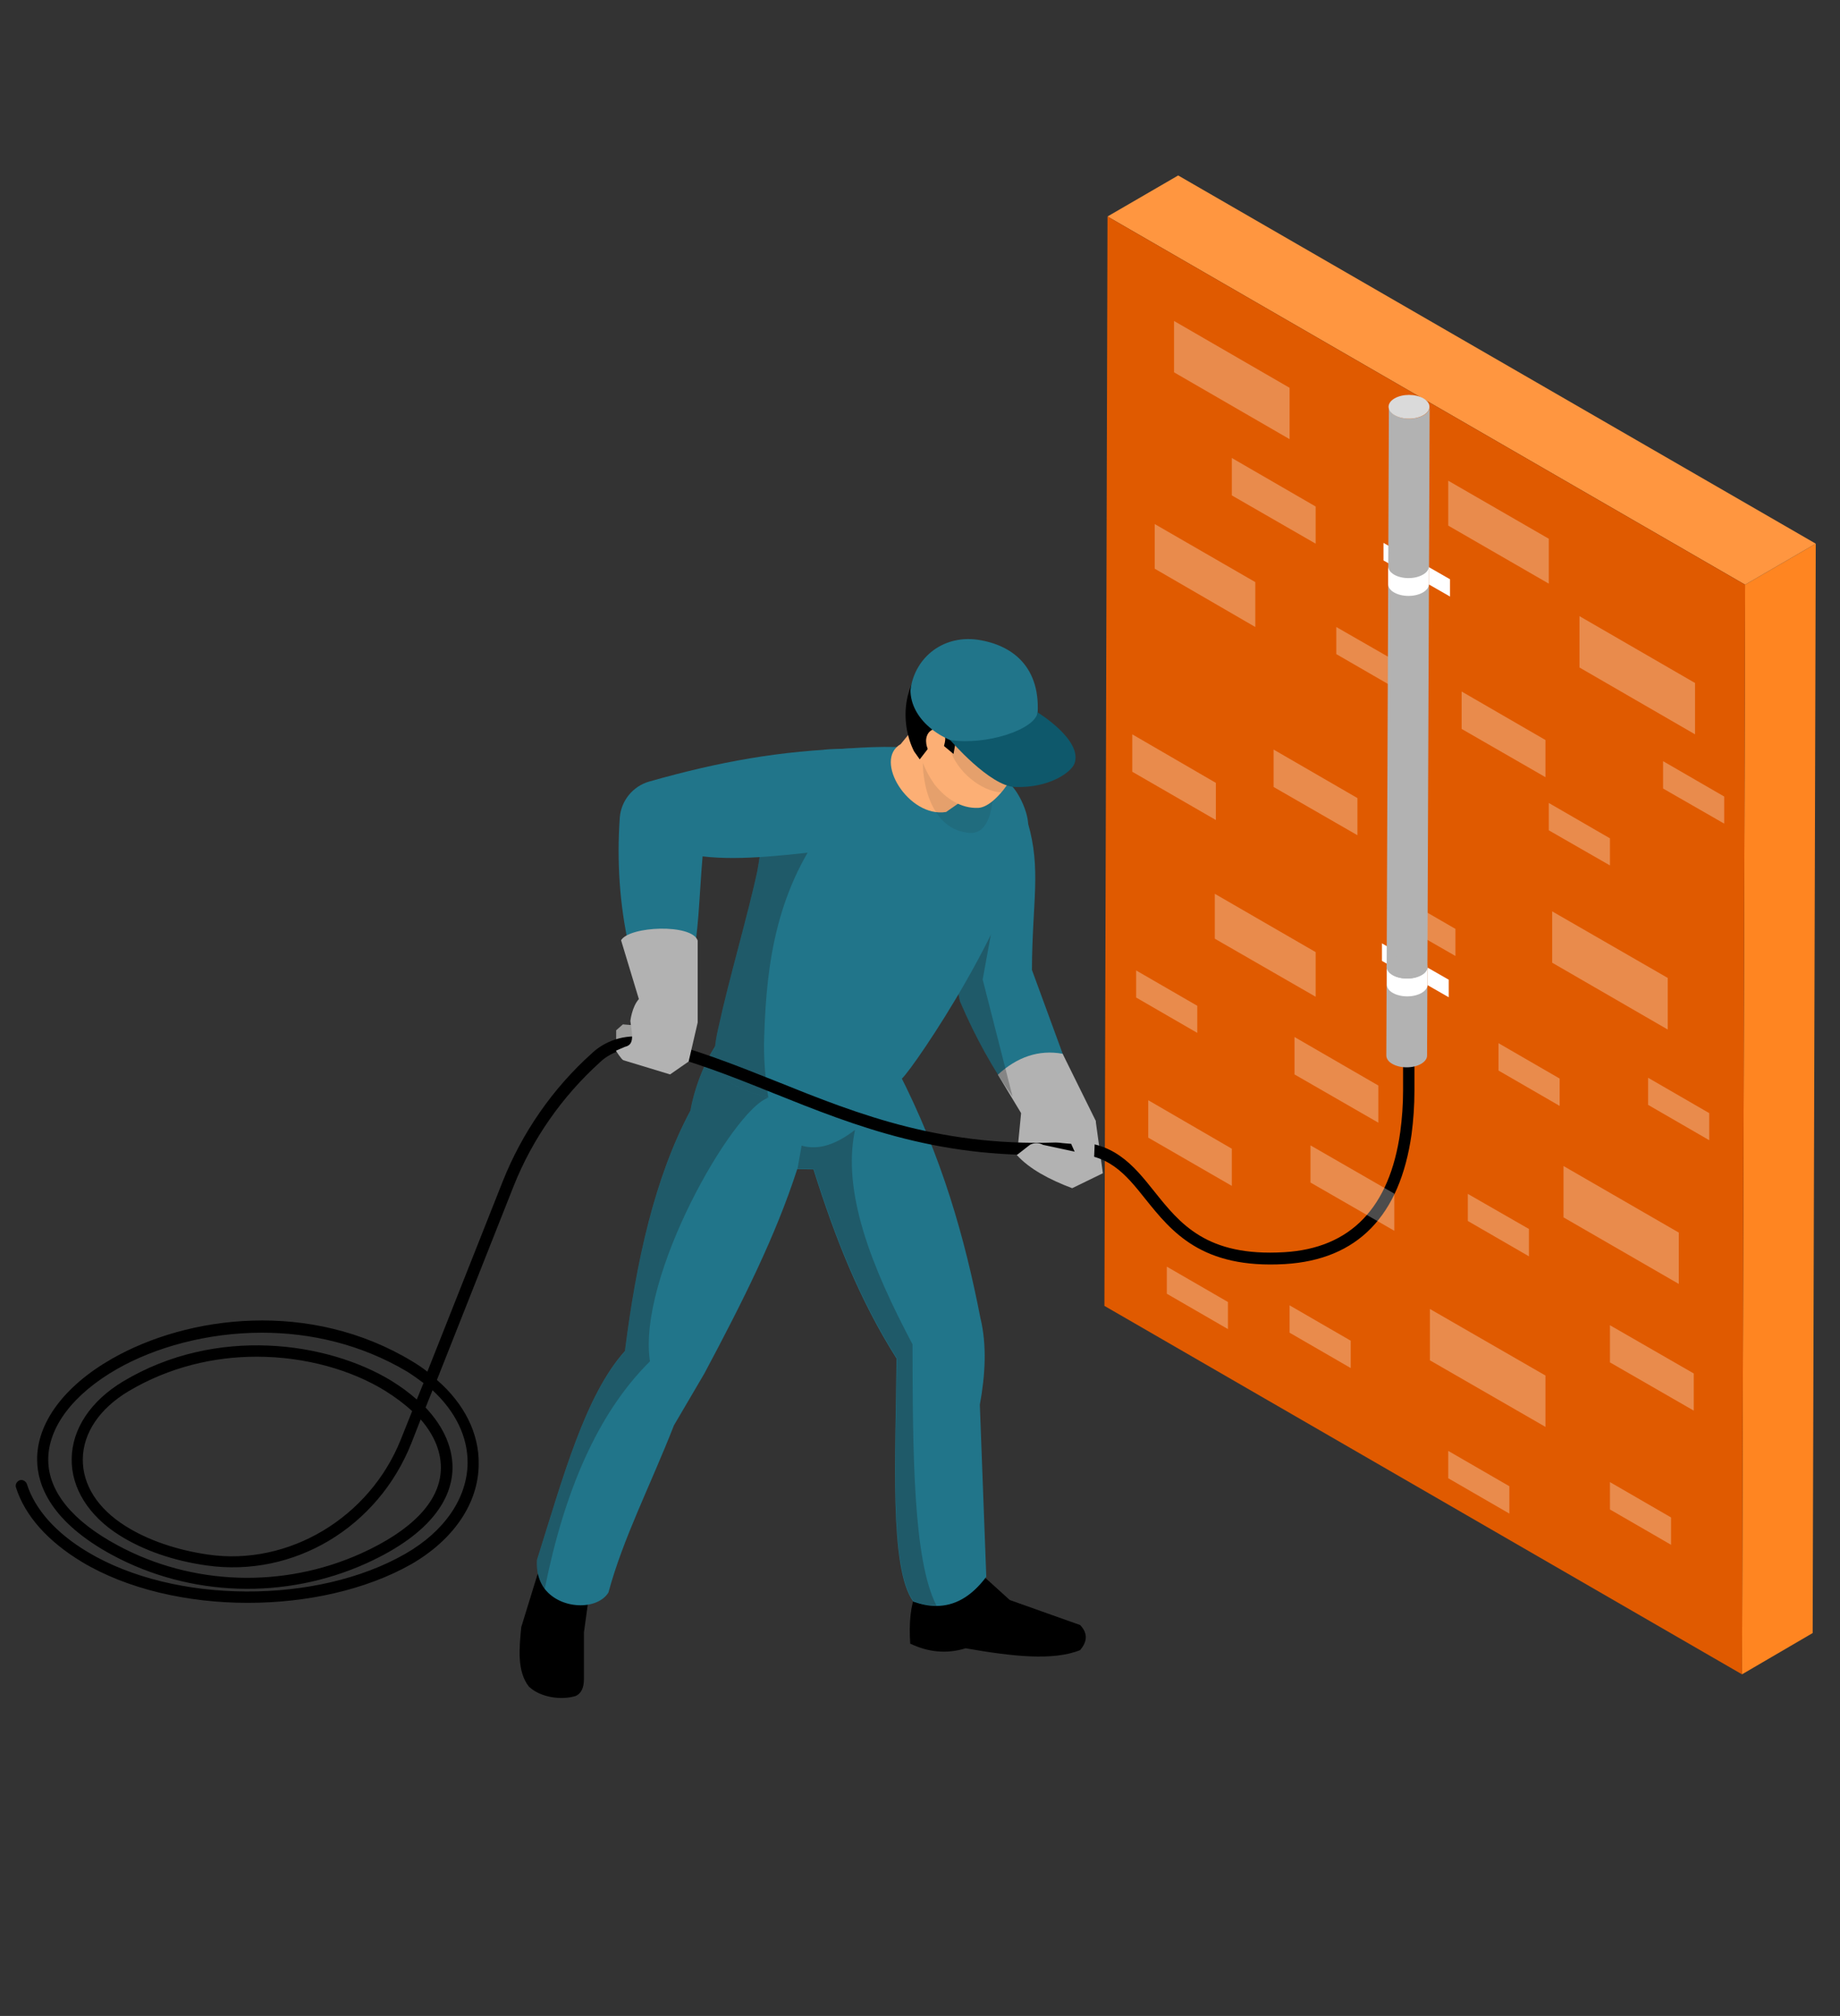 <?xml version="1.0" encoding="utf-8"?>
<!-- Generator: Adobe Illustrator 27.1.1, SVG Export Plug-In . SVG Version: 6.00 Build 0)  -->
<svg version="1.1" xmlns="http://www.w3.org/2000/svg" xmlns:xlink="http://www.w3.org/1999/xlink" x="0px" y="0px"
	 viewBox="0 0 713.4 781.3" style="enable-background:new 0 0 713.4 781.3;" xml:space="preserve">
<rect x="0" y="0" width="713.4" height="781.3" fill="#333333" stroke="none"/>
<style type="text/css">
	.st0{display:none;}
	.st1{display:inline;fill:#F2F2F2;}
	.st2{display:inline;fill:#3F3D56;}
	.st3{display:inline;fill:#FDC134;}
	.st4{display:inline;fill:#FFFFFF;}
	.st5{display:inline;fill:#2F2E41;}
	.st6{display:inline;fill:#FFB9B9;}
	.st7{display:inline;opacity:0.1;enable-background:new    ;}
	.st8{display:inline;fill:#9F616A;}
	.st9{display:inline;fill:#D0CDE1;}
	.st10{enable-background:new    ;}
	.st11{fill:#FF8521;}
	.st12{fill:#FF9640;}
	.st13{fill:#E05A00;}
	.st14{fill:#FFFFFF;}
	.st15{fill:#9D9D9C;}
	.st16{fill:#21758A;}
	.st17{opacity:0.3;fill:#1D1D1B;}
	.st18{fill:#B2B2B2;}
	.st19{fill:#FCAF75;}
	.st20{opacity:0.1;fill:#1D1D1B;}
	.st21{fill:#0E586B;}
	.st22{opacity:0.3;fill:#FFFFFF;}
	.st23{fill:#1D1D1B;}
	.st24{fill:#DADADA;}
</style>
<g id="b3476446-c29b-489b-91f9-6dd64a8ef5f6" class="st0">
	<path class="st1" d="M629.4,705.9l-229.2,0.8c-60.8-18.3-110.6-81.7-110.9-176.9c-0.1-14.3,1-28.7,3.2-42.8l184.6-41.5l142.4-32
		c10.5,9.4,20.3,19.6,29.3,30.4l-136.2,71.9l-64.2,33.9l72.2-24.9l149.8-51.7c9.3,14.3,17.7,29.2,24.9,44.7l-45.2,46.7l51.1-33.5
		c0.2,0.5,0.4,1,0.7,1.5C734.3,609.6,694.1,705.7,629.4,705.9z"/>
	<path class="st1" d="M591.8,392c-34.7,10-77.3,22.5-121.1,35.6c-63.4,18.9-129.2,38.9-177.2,53.4l0-0.2
		c1.8-10.2,5.9-19.9,12.2-28.2c35.5-46.2,80.7-78.4,131.1-90.4h0c14.2-3.4,28.7-5.1,43.2-5.2C520,356.9,558,369.5,591.8,392z"/>
	<ellipse class="st2" cx="360.2" cy="710.5" rx="228" ry="17"/>
	<path class="st1" d="M326.2,428.8c0,122.8-73,165.7-163.1,165.7S0,551.6,0,428.8s163.1-279.1,163.1-279.1S326.2,306,326.2,428.8z"
		/>
	<polygon class="st2" points="157.2,575.7 158.8,472.9 228.4,345.7 159.1,456.8 159.9,410.6 207.8,318.6 160,398.3 160,398.3 
		161.4,315.2 212.7,242 161.6,302.1 162.5,149.7 157.2,351.5 157.6,343.2 105.4,263.3 156.8,359.2 151.9,452 151.7,449.5 
		91.6,365.5 151.6,458.2 151,469.9 150.8,470 150.9,471 138.6,706.6 155,706.6 157,584.9 216.8,492.4 	"/>
	<path class="st2" d="M520.9,29.1v648.2c0,16.1-13.1,29.1-29.1,29.1H228.6c-16.1,0-29.1-13-29.1-29c0,0,0-0.1,0-0.1V29.1
		c0-16.1,13-29.1,29.1-29.1c0,0,0,0,0,0H268v5.1c0,13.2,10.7,24,24,24h133.8c5.1,0,10.1-1.6,14.2-4.7c0.8-0.6,1.6-1.3,2.4-2
		c4.7-4.5,7.4-10.8,7.4-17.3V0h42C507.9,0,520.9,13,520.9,29.1C520.9,29.1,520.9,29.1,520.9,29.1z"/>
	<path class="st3" d="M348.2,253.8c0,18.1-10.7,24.4-24,24.4c-0.3,0-0.6,0-0.9,0c-0.6,0-1.2,0-1.8-0.1c-12-0.8-21.3-7.5-21.3-24.3
		c0-17.4,22.2-39.4,23.9-41l0,0c0.1-0.1,0.1-0.1,0.1-0.1S348.2,235.7,348.2,253.8z"/>
	<path class="st2" d="M323.3,275.5l8.8-12.3l-8.8,13.6l0,1.4c-0.6,0-1.2,0-1.8-0.1l0.9-18.1l0-0.1l0,0l0.1-1.7l-8.8-13.7l8.9,12.4
		l0,0.4l0.7-13.7l-7.6-14.1l7.7,11.7l0.7-28.3l0-0.1v0.1l-0.1,22.4l7.5-8.9l-7.5,10.8l-0.2,12.2l7-11.8l-7,13.6l-0.1,6.8l10.2-16.4
		l-10.2,18.7L323.3,275.5z"/>
	<polygon class="st3" points="474.2,484.7 246.2,484.7 246.2,507 246.2,540.9 246.2,560 265.3,540.9 474.2,540.9 	"/>
	<rect x="297.1" y="498.3" class="st4" width="128.3" height="10.4"/>
	<rect x="297.1" y="513.9" class="st4" width="128.3" height="10.4"/>
	<polygon class="st3" points="246.2,382.2 474.2,382.2 474.2,404.5 474.2,438.4 474.2,457.5 455.1,438.4 246.2,438.4 	"/>
	<rect x="285.1" y="396.8" class="st4" width="128.3" height="10.4"/>
	<rect x="285.1" y="412.4" class="st4" width="128.3" height="10.4"/>
	<path class="st1" d="M237.2,146.4V330h246V146.4H237.2z M268.9,148.8c2.2,0,4,1.8,4,4s-1.8,4-4,4c-2.2,0-4-1.8-4-4l0,0
		C264.9,150.5,266.7,148.8,268.9,148.8L268.9,148.8L268.9,148.8z M245.1,156.7c-2.2,0-4-1.8-4-4s1.8-4,4-4c2.2,0,4,1.8,4,4
		C249.1,154.9,247.3,156.7,245.1,156.7L245.1,156.7z M253,152.7c0-2.2,1.8-4,4-4c2.2,0,4,1.8,4,4s-1.8,4-4,4c0,0,0,0,0,0
		C254.8,156.7,253,154.9,253,152.7C253,152.7,253,152.7,253,152.7L253,152.7z M389.4,278.5H257v-98.4h132.4V278.5z"/>
	<rect x="470" y="149.7" class="st4" width="7.9" height="1"/>
	<rect x="470" y="152.7" class="st4" width="7.9" height="1"/>
	<rect x="470" y="155.7" class="st4" width="7.9" height="1"/>
	<rect x="410.2" y="178.5" class="st4" width="59.8" height="3"/>
	<rect x="410.2" y="188.7" class="st4" width="59.8" height="3"/>
	<rect x="410.2" y="198.9" class="st4" width="59.8" height="3"/>
	<rect x="410.2" y="209.2" class="st4" width="59.8" height="3"/>
	<rect x="410.2" y="219.4" class="st4" width="59.8" height="3"/>
	<rect x="410.2" y="229.7" class="st4" width="59.8" height="3"/>
	<rect x="410.2" y="239.9" class="st4" width="59.8" height="3"/>
	<rect x="410.2" y="250.1" class="st4" width="59.8" height="3"/>
	<rect x="410.2" y="260.4" class="st4" width="59.8" height="3"/>
	<rect x="410.2" y="270.6" class="st4" width="59.8" height="3"/>
	<circle class="st4" cx="264.9" cy="285.5" r="4"/>
	<circle class="st4" cx="278.5" cy="285.5" r="4"/>
	<circle class="st4" cx="292" cy="285.5" r="4"/>
	<rect x="410.2" y="304.9" class="st3" width="59.8" height="16.8"/>
	<path class="st5" d="M144.9,535.5l-2.2,76.7L119.3,702c0,0,5.1,15.3,1.5,19s-20.4,10.2-20.4,10.2l13.9-191.3L144.9,535.5z"/>
	<path class="st5" d="M94.2,720.6c0,0-8.3,18.3,3.3,20s65.6,6.1,62.2-3.3S115.8,719,115.8,719L94.2,720.6z"/>
	<path class="st5" d="M63.1,467.6c0,0,8.8,47.5,14.6,55.5s-2.9,66.5-2.9,66.5s-13.1,84-7.3,97.1s4.4,8.8,3.7,16.1s-2.2,13.1,0,19.7
		s2.2,5.8,2.9,9.5s0,23.4,0,23.4s31.4,11,36.5-5.1c0,0-7.3-10.2-5.1-18.3c2.3-8.1,3.5-16.4,3.7-24.8v-15.3l33.6-125.6l8-45.3
		c0,0-2.2-46-10.2-50.4S63.1,467.6,63.1,467.6z"/>
	<path class="st5" d="M76.3,751.7c0,0-11,24.1,4.4,26.3s86.2,8,81.8-4.4s-57.7-24.1-57.7-24.1L76.3,751.7z"/>
	<circle class="st6" cx="90.1" cy="228.1" r="29.2"/>
	<path class="st6" d="M69.6,241l0.5,37.3l35.8,0.1c0,0-9.1-29.2-5-35.3S69.6,241,69.6,241z"/>
	<path class="st2" d="M123,298.9c0,0-25.6-32.9-45.3-19s-27,46.7-27,46.7l4.4,92c0,0,11,13.1,4.4,21.9c-6.6,8.8-10.2,6.6-5.1,13.1
		s11,11.7,8.8,13.9s2.2,3.7,2.2,3.7l77.4,2.2c0,0-2.2-2.9,4.4-11.7s-1.5-20.4,0-24.8c1.5-4.4,2.9,0.7,3.7-9.5
		C151.5,417.2,123,298.9,123,298.9z"/>
	<path class="st6" d="M115.7,487.3c0,0,1.5,18.3,12.4,21.2c4.1,1.1,7.2-1,9.4-4c4.3-6,4.5-13.9,0.6-20.1l-2.7-4.3L115.7,487.3z"/>
	<path class="st2" d="M48.1,262c0,0-0.7,14.6,0,16.8s1.5,4.4,0,6.6s-0.7,9.5,0.7,10.2c1.5,0.7-2.9,7.3-1.5,11.7s2.9,5.8,3.7,7.3
		s1.9,4.1,1.9,4.1s21.5-45.7,39-34.7c17.5,11,31.4,14.6,31.4,14.6S113.9,247.4,48.1,262z"/>
	<path class="st2" d="M79.9,296c0,0-23.4,2.2-21.9,32.9c1.5,30.7-2.2,78.9-2.2,78.9s40.2,61.3,46.7,65.7s7.3,3.7,6.6,7.3
		s-1.5,6.6,1.5,9.5c1.7,1.7,3.7,3.2,5.8,4.4c0,0,23.4-8,21.2-15.3s-12.4-19-12.4-19s-17.5-28.5-18.3-32.9c-0.7-4.4-0.7-3.7-2.9-5.8
		c-2.2-2.2-8-11-8-15.3v-13.9l6.1-74.2c0.6-6.1-1.5-12.2-5.7-16.6C92.9,297.9,87.7,295.1,79.9,296z"/>
	<path class="st5" d="M109,205.6c3.9,1.1,8,0.1,11-2.5c2.9-2.7,3.8-7.4,1.8-10.8c-1.8-2.9-5.2-4.3-8.4-5.4
		c-7.2-2.2-14.6-3.4-22.1-3.4c-3.6,0-7.3,0.3-10.4,2.2c-1.5,0.9-2.8,2.2-4.3,3.1c-2.8,1.7-6.1,2.3-9.1,3.5
		c-6.3,2.5-11.1,7.7-13.3,14.1c-0.7,2.1-1.1,4.4-1.3,6.6c-0.5,6.1,0.6,12.3,3.2,17.9c4.1,8.9,11.8,16.4,12.9,26.1
		c4.2-3.5,5.4-9.4,8.6-13.8c2.4-3.2,5.8-5.6,9.7-6.6c1.1-0.1,2.1-0.6,3-1.3c0.6-0.8,0.9-1.7,0.9-2.7l2-14.4c0.4-2.9,1-6.1,3.2-8.1
		c1.4-1.1,3.1-1.8,4.8-2.1c4.1-1,8.3-1.7,12.5-2"/>
	<path class="st7" d="M59.4,418.2l41,53.2C100.4,471.4,62.6,439.8,59.4,418.2z"/>
	<polygon class="st7" points="98.7,359.2 98.3,409.5 122.1,445.2 102.7,405.2 	"/>
	<path class="st5" d="M541.8,692.3l-4.7-3.5c0,0-3.1,17.5,0.4,20.2s16.6,7,16.6,12.3s29.8,12.3,30.7,4.4s-2.6-12.3-2.6-12.3
		s-14-14-15.8-16.6s-6.1-7.9-6.1-7.9L541.8,692.3z"/>
	<path class="st5" d="M611.9,474.1c0,0-0.1,0.8-0.4,2.2c-0.2,1.3-0.5,3-0.8,5.2c-3.7,22.5-14.4,88.6-13.7,90.7
		c0.9,2.6,7,12.3,0,14.9c-1,0.6-1.7,1.4-2.2,2.4c-1.5,2.8-2.7,5.7-3.7,8.7c-4.2,12.1-8.6,31.5-11.2,45c-1.1,5.9-1.9,10.7-2.1,13.1
		c-0.1,0.6-0.1,1.2,0,1.7c0.9,3.5-5.3,15.8-7.9,19.3s-7,7-6.1,10.5s-21.9,13.1-24.5,7s-2.6-9.6-3.5-11.4s-1.8-14,2.6-15.8
		s1.8-32.4,6.1-38.6c1.5-2,3.7-9,6-17.3c0.9-3.3,1.8-6.7,2.8-10.2c3.7-14.3,7-28.6,7-28.6l-0.9-102.5l48.2-6.1l1.2,2.7l2.5,5.4
		L611.9,474.1z"/>
	<path class="st5" d="M614.5,642.3c0,0,7-7,10.5,0s7,34.2,13.1,40.3s14,36.8,5.3,38.6s-18.4-2.6-19.3-7.9s-19.3-32.4-19.3-35
		s12.3-12.3,12.3-12.3L614.5,642.3z"/>
	<path class="st5" d="M506.7,425.9c0,0,11.4,102.5,14,112.1s16.6,46.4,21,52.6s32.4,56.1,35.9,58.7s10.5,9.6,10.5,9.6
		s13.1,13.1,14.9,15.8s16.6-5.3,17.5-10.5s-0.9-14-1.8-17.5s1.8-8.8-0.9-11.4s-15.8-15.8-15.8-21.9s-22.8-42.1-31.5-49.9s-7-21-7-21
		V489l48.2-14.9c0,0-2.6-42.1-8.8-42.1S516.4,418,506.7,425.9z"/>
	<circle class="st8" cx="577.7" cy="250.7" r="28.9"/>
	<path class="st8" d="M568.1,273.5c0,0-3.5,13.1-7.9,16.6s11.4,18.4,11.4,18.4l29.8,1.8l5.3-16.6c0,0-9.6-19.3-7-31.5
		C602.2,249.8,568.1,273.5,568.1,273.5z"/>
	<path class="st2" d="M555.8,288.4c0,0,7.9,0.9,9.6,3.5s14,10.5,23.7,8.8s15.8-4.4,17.5-3.5s5.3,19.3,5.3,19.3l-9.6,28l1.8,77.1
		l2.6,21c0,0,5.3-7-15.8-2.6s-48.2-3.5-57-4.4s-23.7-3.5-24.5-8.8s2.6-24.5,2.6-24.5l14-58.7l8.8-31.5L555.8,288.4z"/>
	<path class="st9" d="M564.1,284.4c0,0-7.4-3.9-10-0.4c-2.6,3.5-35.9,8.8-35.9,11.4s-7,73.6-5.3,79.7s-3.5,13.1-3.5,13.1l-6.1,26.3
		c0,0-16.6,49.9-9.6,51.7s13.1,0,15.8,0s1.8-33.3,8.8-42.1c7-8.8,16.6-30.7,18.4-35s23.7-64.8,22.8-71.8S564.1,284.4,564.1,284.4z"
		/>
	<path class="st9" d="M600.5,288.4c0,0,7,0,7.9,1.8s9.6,13.1,13.1,15.8s15.8,14,15.8,16.6c0,2.6-25.4,21.9-25.4,21.9
		s-10.5,51.7-5.3,69.2s13.1,59.6,9.6,62.2s-11.4,3.5-11.4,0s-5.3-41.2-9.6-49.1S577.7,369,583,354.9S600.5,288.4,600.5,288.4z"/>
	<path class="st8" d="M484.8,375.1c0,0-0.9,27.2,8.8,41.2c6.3,9.4,11.5,19.4,15.8,29.8c0,0,15.8-4.4,18.4-9.6s19.3-0.9,19.3-2.6
		s-20.2-10.5-21.9-12.3s-7.9-1.8-11.4-5.3c-3.5-3.5-4.4-11.4-4.4-11.4l-3.5-22.8L484.8,375.1z"/>
	<path class="st5" d="M557.8,232.8c-2.2-0.1-4.4-0.6-6.5-1.5c-4.4-2.4-5.6-9.1-2.2-12.9c0.9-0.9,2-1.8,3.1-2.5l6.7-4.5
		c2.9-2,6-4,9.4-5c3.1-0.7,6.4-0.9,9.6-0.6c6.3,0.2,12.5,1.3,18.4,3.3c5.9,2.2,11.4,5.8,14.9,10.9c5.6,8.2,5.7,19.2,2.6,28.6
		c-3.1,9.4-9,17.6-14.8,25.7l-3-14.7c-0.3-1.3-0.6-2.7-1.7-3.5c-2.7-1.9-6,2-9.3,2c-2.1,0-3.9-1.8-4.7-3.8c-0.7-2-1-4.2-1.1-6.3
		c-0.4-4.5-2-10.8-6.2-13.3C568.9,232.6,562.3,233.3,557.8,232.8z"/>
	<path class="st7" d="M559.4,474.8c0,0,3,85.6,4.7,88.2s0-88.5,0-88.5L559.4,474.8z"/>
	<path class="st9" d="M525.1,295.4h-7c0,0-29.8,40.3-26.3,42.9s0,9.6,0,9.6l-7,13.1c0,0-8.8,7.9-6.1,9.6s6.1,8.8,6.1,8.8
		s17.5-2.6,22.8,7.9L519,373L525.1,295.4z"/>
	<path class="st8" d="M604.9,370.7c0,0-19.3,0.9-41.2-13.1l-21.9-9.6c0,0-19.3-29.8-21-24.5s2.6,15.8,2.6,15.8s-28.7,5.5-27.1,13.9
		c0.3,1.7,14.9-2.5,14.9-2.5s-2.6,16.6,12.3,17.5c14.9,0.9,19.3-2.6,19.3-2.6s63.1,52.6,73.6,35.9S604.9,370.7,604.9,370.7z"/>
	<path class="st9" d="M627.7,319l9.6,3.5v26.3l3.5,5.3c0,0-0.9,10.5-3.5,13.1s-7.9,1.8-6.1,7.9c1.1,4,1.4,8.2,0.9,12.3
		c0,0-15.8,20.2-16.6,17.5s-13.1-35-14.9-35S618,319,618,319H627.7z"/>
	<path class="st5" d="M512.4,451.8c0,0-9.1-8.8-4.5-9.2c4.5-0.4,20.3-9.2,22.9-4.8S512.4,451.8,512.4,451.8z"/>
	<path class="st3" d="M210.7,684.6c0,22.5-13.4,30.3-29.8,30.3c-0.4,0-0.8,0-1.1,0c-0.8,0-1.5-0.1-2.3-0.1
		c-14.9-1.1-26.4-9.3-26.4-30.2c0-21.6,27.6-48.9,29.7-50.9l0,0c0.1-0.1,0.1-0.1,0.1-0.1S210.7,662.2,210.7,684.6z"/>
	<path class="st2" d="M179.8,711.5l10.9-15.2l-10.9,16.9l0,1.8c-0.8,0-1.5-0.1-2.3-0.1l1.2-22.5l0-0.2l0,0l0.1-2.1l-11-17l11,15.4
		l0,0.5l0.9-17l-9.4-17.5l9.5,14.5l0.9-35.2l0-0.1v0.1l-0.2,27.8l9.3-11l-9.4,13.4l-0.2,15.2l8.7-14.6l-8.8,16.8l-0.1,8.5l12.7-20.3
		l-12.7,23.3L179.8,711.5z"/>
</g>
<g id="Layer_2">
	<g>
		<g>
			<g class="st10">
				<g>
					<polygon class="st11" points="676.6,226.6 704,210.7 702.8,632.9 675.4,648.9 					"/>
				</g>
				<g>
					<polygon class="st12" points="429.4,83.9 456.8,68 704,210.7 676.6,226.6 					"/>
				</g>
				<g>
					<polygon class="st13" points="676.6,226.6 675.4,648.9 428.2,506.1 429.4,83.9 					"/>
				</g>
			</g>
			<polygon class="st14" points="536.4,210.4 536.4,217.2 544.6,221.9 544.6,215.1 			"/>
		</g>
		<path class="st15" d="M238.9,403.5v-4.2l2.6-2.3l8.3,0.7c0,0,0.4,6.4,0,6.7C249.4,404.7,238.9,403.5,238.9,403.5z"/>
		<g>
			<path d="M233.6,599.4l-4.5,13.6l-2.7,19.7v18.1c0,3.2-1,5.5-3.2,6.5c-5.6,1.7-13.6,0.6-18.1-3.6c-4.7-5.9-3.8-14.9-3-23.1
				l6.2-20.1l3.5-6.6l6.1-10.2l14.7,5.7H233.6z"/>
			<path d="M379.3,598.7l1.6,11.8l10.6,9.6l27.3,9.7c3.2,3.4,2.6,6.6,0,9.7c-10.5,4.3-26.8,2.4-44.4-0.7c-7.4,2.3-14.6,1.5-21.5-1.8
				c-0.5-8.1,0.1-14.8,2.3-19.7l1.6-16.1L379.3,598.7z"/>
			<path class="st16" d="M211.2,615.8c6.3,8.1,20.4,8.3,24.7,1.4c5.7-21.1,16.2-41.3,25.4-64.8l11.8-20.1
				c15.1-28.3,27.7-53.5,36-79.2l6.3,0.1c8.4,26.7,17.8,50.5,32.2,73.3c-0.3,37.7-2.9,81.4,6.5,94.2c3.1,1.1,6,1.7,8.9,1.7
				c6.9,0,13.4-3.3,19.4-11.3l-2.5-66.7c2.1-11.4,2.8-23.1,0.2-33.7c-6-30.8-14.8-62.3-32-95.8c-16.5,6.3-45.5,7.1-67.9-13
				c-4.5,4.2-10.5,17.1-12.5,28.5c-13.9,26-21,58.4-25.4,93.2c-15.4,17.1-24,48.9-34.1,81C207.9,609.3,209.1,613,211.2,615.8z"/>
			<path class="st17" d="M211.2,615.8c7.5-37.4,20.3-67.9,40.8-88.2c-5-32.9,32.1-97.3,45.7-102.1c-6.5-3.2-14.5-17.5-17.5-23.5
				c-4.5,4.2-10.5,17.1-12.5,28.5c-13.9,26-21,58.4-25.4,93.2c-15.4,17.1-24,48.9-34.1,81C207.9,609.3,209.1,613,211.2,615.8z"/>
			<path class="st17" d="M315.5,453.1c8.4,26.7,17.8,50.5,32.2,73.3c-0.3,37.7-2.9,81.4,6.5,94.2c3.1,1.1,6,1.7,8.9,1.7
				c-9.1-17.7-9.2-59.5-9.3-101.3c-16-30.2-27.4-59-22.3-83.1c-6.9,5.3-13.8,8.1-20.7,6.1l-1.6,9L315.5,453.1z"/>
		</g>
		<path class="st16" d="M417.6,423.6l-23.3,3.8c-0.6-0.8-1.2-1.6-1.7-2.4c-7.5-10.6-14.3-22.7-20.4-36.9c-1.6-7.4-3-14.6-4-21.5
			c-1.8-11.3-2.8-21.9-2.6-31.3l32.9-16.5c5.3,18.2,1.7,30.6,1.6,57.1L417.6,423.6z"/>
		<path class="st18" d="M386.9,416.5c7.4-6.8,15.8-9.8,25.1-8.1l12.8,25.9l2.8,20.4l-11.9,5.8c-9-3.4-16.6-7.5-21.4-12.8l1.6-16.3
			L386.9,416.5z"/>
		<path class="st17" d="M392.6,425c-7.5-10.5-14.3-22.7-20.4-36.8c-1.6-7.4-3-14.6-4-21.5c10-15.7,21.1-32.6,21.1-32.6l-8.3,45.5
			L392.6,425z"/>
		<path class="st16" d="M277.5,412.7c0,0.3,0.1,0.5,0.2,0.7c0.1,0.5,0.2,1,0.4,1.4c0.8,2.5,5.9,6,13.4,8.7c2,0.7,4.1,1.3,6.4,1.9
			c7.1,1.7,15.5,2.6,24.1,1.5c0.2,0,0.5-0.1,0.8-0.1c10.2-1.4,17.8-0.2,27-8.9c4.7-4.4,45.5-64.2,48.8-97.5
			c0.4-4.8-3.4-13.2-6.9-16.4c-21.1-20-59.9-13.5-70.3-13.6c-8.9-0.1-23.6,21.3-25,29.1c-0.7,3.9-1.2,7.9-1.8,12.1
			c-0.3,2-0.6,4-1,6.1c-3.3,15.6-11.5,43.9-14.8,59.5C277.6,402.2,276.5,407.6,277.5,412.7z"/>
		<path class="st17" d="M277.5,412.7c0,0.3,0.1,0.5,0.2,0.7c0.1,0.5,0.2,1,0.4,1.4c0.8,2.5,5.9,6,13.4,8.7c2,0.7,4.1,1.3,6.4,1.9
			c-1.3-8.1-1.9-16-1.6-23.9c0.9-28.3,4.7-57.4,25.5-83.8l-25.4,1.8c-0.7,3.9-1.2,7.9-1.8,12.1c-0.3,2-0.6,4-1,6.1
			c-3.3,15.6-11.5,43.9-14.8,59.5C277.6,402.2,276.5,407.6,277.5,412.7z"/>
		<path class="st16" d="M243.7,366.2c-3.4-15.6-4.6-32.1-3.4-49.3c0.5-6.6,5.1-12.2,11.4-14c27.1-7.7,50.9-12,78.2-12.8l-2.2,38.7
			c-21.9,2.5-39.9,4.9-55.3,3.1c-1.4,16.7-1.5,30.2-4.2,41.4L243.7,366.2z"/>
		<path class="st19" d="M357.7,278.5c-0.5,0-8.5,9.9-8.5,9.9c-10.7,6.1,3,28.6,17.6,26.3l12.1-8.4L357.7,278.5z"/>
		<path class="st20" d="M385.1,304.8c0,10.7-2.7,19.2-10.1,17.9c-15.7-1.9-18.4-23.9-16.8-32.3L385.1,304.8z"/>
		<path class="st19" d="M375.5,251.4c-13.1,0.1-20.6,6.3-21.1,19.9c0.4,14.4,1.1,23,8,32.8c4.3,5.4,10.2,9.3,16.9,9
			c8-0.4,19.7-19.5,20.9-33.3C402.1,265.9,390.2,255.2,375.5,251.4z"/>
		<path d="M398.5,289.9c-3,7-20.3,5.7-27.9-2.8l-0.9,5.1l-7-5.8l-6.1,7.9l-2.2-3.1c-5.6-11.1-5.3-29.5,10.6-38.7
			C386.1,243.9,412.4,268.6,398.5,289.9z"/>
		<path class="st19" d="M360.8,292.4c-0.8-1.4-1.6-2.9-1.7-4.6c-0.2-1.6,0.3-3.4,1.5-4.4c1.2-1.1,3.3-1.3,4.6-0.2
			c0.9,0.7,1.3,1.9,1.3,3c0,1.1-0.3,2.2-0.6,3.3c-0.3,1-0.6,2-0.9,2.9c-0.2,0.7-0.4,1.4-1.1,1.7c-0.6,0.3-1.3,0.1-1.9-0.3
			C361.5,293.5,361.1,292.9,360.8,292.4z"/>
		<g>
			<path class="st20" d="M368.4,290.5c2.5,8.3,11.8,16.1,19.8,16.6c4.5-5.1,7-9.7,7.2-13.7l-25.2-8.8L368.4,290.5z"/>
			<path class="st16" d="M380.1,248.1c-13.8-2.5-25.4,6.3-27.1,19.3c0,11,11.3,20.2,25,22.1c12.1-0.2,21.1-2.5,23.7-7.5
				C405.2,261,394.8,250.7,380.1,248.1z"/>
			<path class="st21" d="M368.4,286.8c0,0,15.4,17.9,25.1,18.2c13.1,0.5,21.8-5.6,23.1-9.1c3.3-9.1-14.3-19.8-14.3-19.8
				C401.4,282.8,382.1,289,368.4,286.8z"/>
		</g>
		<path d="M96.1,621.2c-23.4,0-46.8-5.3-64.4-15.9c-13.1-7.9-22-17.8-25.5-28.8c-0.4-1.1,0.3-2.4,1.4-2.8c1.1-0.4,2.4,0.3,2.8,1.4
			c3.2,10,11.4,19.1,23.6,26.4c33.7,20.2,89,20.4,123.3,0.6c15.1-8.7,23.8-21.5,24-35c0.1-10.2-4.7-20.1-13.6-28.3l-2.7,6.7
			c7.2,7.6,10.9,16.2,10.4,24.8c-0.6,9.6-6.9,23.6-33.4,35.6c-31.5,14.2-68.3,13-98.4-3.2c-23.9-12.9-29.1-27.1-29.2-36.8
			c-0.2-14.3,10.4-28.7,29-39.3c29.4-16.8,76.9-23,116.6,1.1c2,1.2,3.9,2.5,5.7,3.9l29.2-73.7c7.5-18.9,19.4-36.1,34.6-49.7l0.3-0.3
			c5.9-5.3,14.1-7.4,21.9-5.6c17.3,4,33,10.3,49.6,16.9c31.8,12.8,64.7,25.9,112.5,23.4c17.6-0.9,25.5,8.8,33.7,19.1
			c10,12.5,20.2,25.4,50.4,23.6c25.7-1.5,40.9-17.2,45-46.6c0.7-5.2,1.1-10.6,1.1-16.1V284.6c0-1.2,1-2.2,2.2-2.2
			c1.2,0,2.2,1,2.2,2.2v138.2c0,5.7-0.4,11.3-1.1,16.7c-4.5,31.8-21,48.7-49.1,50.4c-32.3,1.9-43.9-12.5-54.1-25.2
			c-7.8-9.8-14.6-18.2-30.1-17.4c-48.7,2.6-82.1-10.8-114.3-23.7c-16.4-6.6-32-12.8-49-16.7c-6.4-1.5-13.1,0.2-17.9,4.6l-0.3,0.3
			c-14.6,13.2-26.2,29.8-33.4,48l-29.7,75c10.6,9.2,16.4,20.7,16.2,32.7c-0.1,15.1-9.7,29.2-26.1,38.7
			C141.8,616.2,118.9,621.2,96.1,621.2z M101.6,516.5c-21.4,0-41.5,5.7-56.1,14c-17.2,9.8-26.9,22.7-26.8,35.4
			c0.1,12.2,9.4,23.6,26.9,33c28.9,15.6,64.2,16.8,94.5,3.1c19.4-8.8,30.1-19.8,30.8-31.9c0.4-6.8-2.3-13.7-7.8-20l-3.6,9.2
			c-13,32.7-45.6,52.2-79.4,47.4c-12.9-1.8-24.6-5.9-33.8-11.7c-11.9-7.5-18.7-18.3-18.5-29.6c0.1-11.6,7.4-22.5,19.9-30
			c36.2-21.7,79.3-15.3,104-0.3c3.7,2.3,7,4.7,9.9,7.3l2.6-6.4c-2-1.5-4.1-3-6.3-4.4C139.9,520.9,120.3,516.5,101.6,516.5z
			 M99.5,525.8c-16.4,0-33.7,3.9-49.7,13.4c-11.2,6.7-17.6,16.2-17.7,26.3c-0.1,9.9,5.7,19.1,16.5,25.9c8.7,5.5,19.8,9.3,32.1,11.1
			c31.2,4.5,62.6-14.3,74.7-44.6l4.4-11c-3-2.8-6.5-5.4-10.5-7.9C136.5,531.1,118.7,525.8,99.5,525.8z"/>
		<path class="st18" d="M240.8,364.4c3.3-5.5,27.4-6.5,29.7,0.1l0,31.8l-3.5,15.1l-7.2,5c0,0-17.4-5.3-18.1-5.5
			c-0.7-0.2-2.9-3.7-2.9-3.7l3.5-1.5c3.7-0.8,2.9-4.4,2.1-10c0,0,0.6-5.5,3.3-8.5L240.8,364.4z"/>
		<path class="st18" d="M395.9,431.3l7.2,8.4c2.7,3,8.2,3.3,12.2,3.6l3.9,8.7l4.8,1.6l0.8-19.3L395.9,431.3z"/>
		<path class="st18" d="M394.3,447.6l5-3.9c1.6-0.9,3.5-0.9,5.1,0l16.3,3.5l-4.5,10.8l-15.9-6.1L394.3,447.6z"/>
		<polygon class="st22" points="500,170.2 455.2,144.3 455.2,124.4 500,150.3 		"/>
		<polygon class="st22" points="657.2,284.6 612.4,258.7 612.4,238.8 657.2,264.7 		"/>
		<polygon class="st22" points="646.6,399 601.8,373.1 601.8,353.2 646.6,379 		"/>
		<polygon class="st22" points="510.1,210.7 477.6,192 477.6,177.5 510.1,196.3 		"/>
		<polygon class="st22" points="534.4,435.1 501.9,416.4 501.9,401.9 534.4,420.7 		"/>
		<polygon class="st22" points="471.4,317.8 439,299.1 439,284.6 471.4,303.4 		"/>
		<polygon class="st22" points="526.3,323.7 493.8,305 493.8,290.5 526.3,309.3 		"/>
		<polygon class="st22" points="599.2,301.2 566.7,282.5 566.7,268 599.2,286.8 		"/>
		<polygon class="st22" points="477.6,459.6 445.2,440.9 445.2,426.4 477.6,445.2 		"/>
		<polygon class="st22" points="540.6,477 508.1,458.3 508.1,443.9 540.6,462.6 		"/>
		<polygon class="st22" points="656.7,546.7 624.2,528 624.2,513.6 656.7,532.3 		"/>
		<polygon class="st22" points="624.2,335.4 600.5,321.8 600.5,311.2 624.2,324.9 		"/>
		<polygon class="st22" points="541.8,267.2 518.1,253.5 518.1,243 541.8,256.6 		"/>
		<polygon class="st22" points="592.8,486.9 569.1,473.2 569.1,462.7 592.8,476.3 		"/>
		<polygon class="st22" points="662.7,441.9 639,428.2 639,417.7 662.7,431.4 		"/>
		<polygon class="st22" points="604.7,428.6 581,414.9 581,404.3 604.7,418 		"/>
		<polygon class="st22" points="564.3,370.5 540.6,356.9 540.6,346.3 564.3,360 		"/>
		<polygon class="st22" points="668.5,319.2 644.8,305.6 644.8,295 668.5,308.7 		"/>
		<polygon class="st22" points="464.2,400.3 440.5,386.6 440.5,376.1 464.2,389.8 		"/>
		<polygon class="st22" points="476.1,515.1 452.4,501.4 452.4,490.9 476.1,504.6 		"/>
		<polygon class="st22" points="647.9,598.7 624.2,585 624.2,574.4 647.9,588.1 		"/>
		<polygon class="st22" points="585.2,586.6 561.5,572.9 561.5,562.3 585.2,576 		"/>
		<polygon class="st22" points="523.7,530.2 500,516.5 500,505.9 523.7,519.6 		"/>
		<polygon class="st22" points="600.5,226.2 561.5,203.7 561.5,186.3 600.5,208.8 		"/>
		<polygon class="st22" points="486.7,243 447.7,220.4 447.7,203.1 486.7,225.6 		"/>
		<polygon class="st22" points="510.1,386.3 471,363.8 471,346.4 510.1,369 		"/>
		<polygon class="st22" points="650.9,497.6 606.2,471.8 606.2,451.9 650.9,477.7 		"/>
		<polygon class="st22" points="599.2,553 554.4,527.2 554.4,507.3 599.2,533.1 		"/>
		<g>
			<path class="st23" d="M549.9,155.6c2,1.2,2,3,0,4.2c-2,1.2-5.2,1.2-7.2,0s-2-3,0-4.2C544.7,154.4,548,154.4,549.9,155.6z"/>
		</g>
		<polygon class="st14" points="535.8,365.6 535.8,372.4 544,377.1 544,370.4 		"/>
		<polygon class="st14" points="553.5,375 553.5,381.8 561.7,386.5 561.7,379.7 		"/>
		<g>
			<g class="st10">
				<g>
					<path class="st18" d="M554.3,157.7l-1,251.4c0,1.2-0.8,2.3-2.3,3.2c-3.1,1.8-8.1,1.8-11.2,0c-1.6-0.9-2.3-2.1-2.3-3.3l1-251.4
						c0,1.2,0.8,2.4,2.3,3.3c3.1,1.8,8.1,1.8,11.2,0C553.5,160,554.3,158.8,554.3,157.7z"/>
				</g>
				<g>
					<path class="st24" d="M551.9,154.4c3.1,1.8,3.1,4.7,0,6.5c-3.1,1.8-8.1,1.8-11.2,0c-3.1-1.8-3.1-4.7,0-6.5
						C543.8,152.6,548.8,152.6,551.9,154.4z"/>
				</g>
			</g>
		</g>
		<g>
			<g class="st10">
				<g>
					<path class="st14" d="M553.5,374.7v6.9c0,1.2-0.8,2.3-2.3,3.2c-3.1,1.8-8.1,1.8-11.2,0c-1.6-0.9-2.3-2.1-2.3-3.3v-6.9
						c0,1.2,0.8,2.4,2.3,3.3c3.1,1.8,8.1,1.8,11.2,0C552.7,377.1,553.5,375.9,553.5,374.7z"/>
				</g>
				<polygon class="st14" points="554,219.8 554,226.5 562.2,231.2 562.2,224.5 				"/>
				<g>
					<path class="st14" d="M554,219.5v6.9c0,1.2-0.8,2.3-2.3,3.2c-3.1,1.8-8.1,1.8-11.2,0c-1.6-0.9-2.3-2.1-2.3-3.3v-6.9
						c0,1.2,0.8,2.4,2.3,3.3c3.1,1.8,8.1,1.8,11.2,0C553.3,221.8,554,220.6,554,219.5z"/>
				</g>
				<g>
					<path class="st18" d="M551.1,371.4c3.1,1.8,3.1,4.7,0,6.5c-3.1,1.8-8.1,1.8-11.2,0c-3.1-1.8-3.1-4.7,0-6.5
						C543,369.6,548,369.6,551.1,371.4z"/>
				</g>
			</g>
		</g>
	</g>
</g>
</svg>
